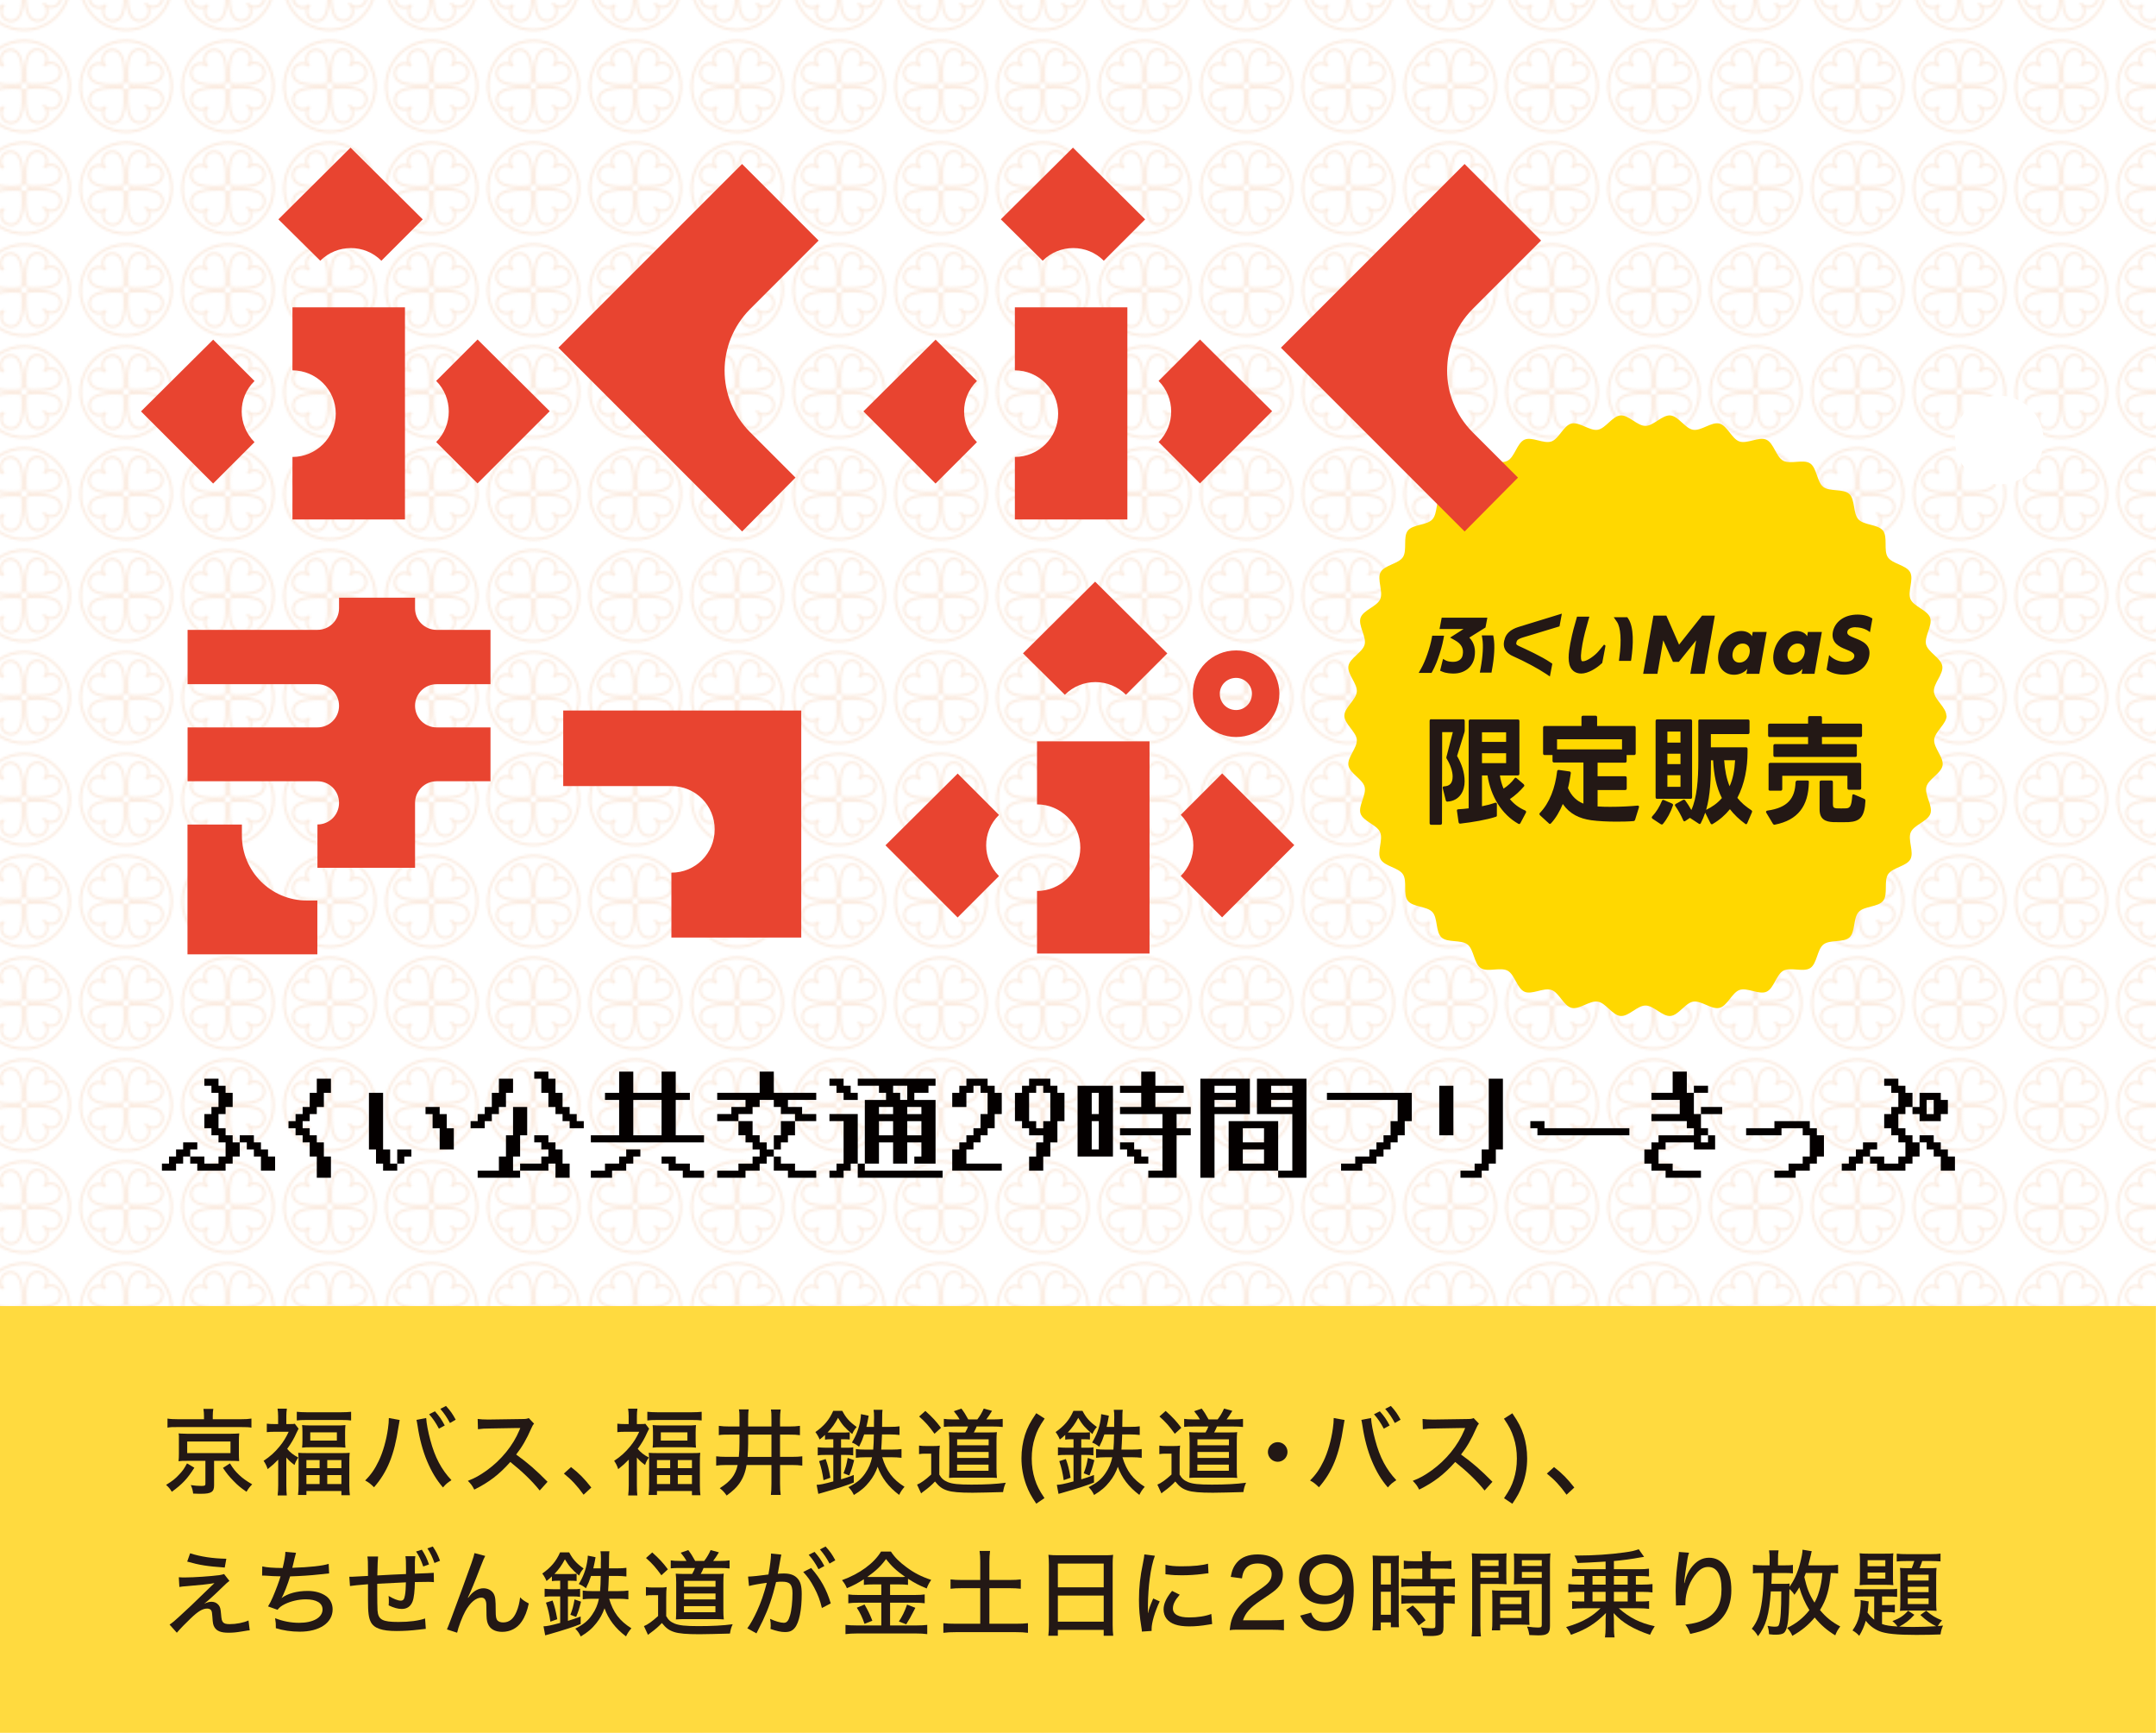 <?xml version="1.0" encoding="UTF-8"?>
<svg xmlns="http://www.w3.org/2000/svg" width="228.61" height="183.69" xmlns:xlink="http://www.w3.org/1999/xlink" version="1.1" viewBox="0 0 228.61 183.69">
  <!-- Generator: Adobe Illustrator 29.1.0, SVG Export Plug-In . SVG Version: 2.1.0 Build 142)  -->
  <defs>
    <clipPath id="clippath">
      <rect width="228.6" height="183.69" fill="none"/>
    </clipPath>
    <clipPath id="clippath-1">
      <rect width="44.18" height="44.18" fill="none"/>
    </clipPath>
    <pattern id="Unnamed_Pattern_7" data-name="Unnamed Pattern 7" x="0" y="0" width="44.18" height="44.18" patternTransform="translate(-6212.75 -6001.17) scale(.24 -.24)" patternUnits="userSpaceOnUse" viewBox="0 0 44.18 44.18">
      <g>
        <rect width="44.18" height="44.18" fill="none"/>
        <g clip-path="url(#clippath-1)">
          <path d="M31.03,13.32c1.68-1.65,4.38-1.61,6.02.06,1.65,1.68,1.62,4.38-.06,6.02-.22.21-.45.39-.69.55-3.14,2.06-9.81,1.69-12.38,1.46.2.47.21,1.01.03,1.49,2.61-.18,9.22-.38,12.3,1.72.24.16.47.35.68.56,1.65,1.68,1.62,4.38-.06,6.02-1.68,1.64-4.38,1.62-6.02-.06,1.64,1.68,1.62,4.38-.07,6.02-1.68,1.65-4.38,1.62-6.02-.06-.21-.22-.39-.45-.55-.69-2.04-3.12-1.7-9.7-1.47-12.31-.48.17-1.01.16-1.48-.05.17,2.6.39,9.23-1.73,12.31-.16.24-.35.47-.56.68-1.68,1.64-4.38,1.62-6.02-.06-1.65-1.68-1.62-4.38.06-6.02-1.68,1.65-4.38,1.62-6.02-.06-1.64-1.68-1.62-4.38.06-6.02.22-.21.45-.4.69-.55,3.15-2.06,9.86-1.69,12.41-1.46-.17-.49-.15-1.03.06-1.5-2.52.18-9.29.43-12.42-1.72-.24-.16-.47-.35-.68-.56-1.65-1.68-1.62-4.38.06-6.02,1.68-1.64,4.38-1.62,6.02.07-1.65-1.68-1.62-4.38.06-6.02,1.68-1.64,4.38-1.62,6.02.06.21.21.39.45.55.69,2.08,3.18,1.68,9.97,1.45,12.47.48-.2,1.02-.2,1.5-.01-.18-2.53-.42-9.28,1.72-12.41.16-.24.35-.47.56-.68,1.68-1.64,4.38-1.62,6.02.06,1.65,1.68,1.62,4.38-.06,6.02Z" fill="none" stroke="#f5d1b7"/>
          <circle cx="22.09" cy="22.09" r="20.09" fill="none" stroke="#f5d1b7"/>
        </g>
      </g>
    </pattern>
    <clipPath id="clippath-2">
      <rect y="138.45" width="228.61" height="45.24" fill="none"/>
    </clipPath>
  </defs>
  <g isolation="isolate">
    <g id="_レイヤー_1" data-name="レイヤー_1">
      <path d="M0,183.69h228.6V0H0v183.69ZM211.99,51.35c-2.6,0-4.7-2.11-4.7-4.7s2.11-4.7,4.7-4.7,4.7,2.11,4.7,4.7-2.11,4.7-4.7,4.7" fill="#fff"/>
      <g opacity=".45">
        <g clip-path="url(#clippath)">
          <path d="M0,183.69h228.6V0H0v183.69ZM211.99,51.35c-2.6,0-4.7-2.11-4.7-4.7s2.11-4.7,4.7-4.7,4.7,2.11,4.7,4.7-2.11,4.7-4.7,4.7" fill="url(#Unnamed_Pattern_7)"/>
        </g>
      </g>
      <g mix-blend-mode="multiply">
        <g clip-path="url(#clippath-2)">
          <rect x="0" y="138.45" width="228.6" height="45.24" fill="#ffda3f"/>
        </g>
      </g>
      <g>
        <path d="M20.61,155.59c-.74,1.17-1.27,1.73-2.39,2.55-.2-.33-.33-.48-.61-.73.67-.41.96-.64,1.36-1.07.37-.38.55-.63.86-1.21l.78.46ZM21.63,150.13c0-.29-.02-.54-.06-.78h1.05c-.04.19-.06.44-.06.77v.33h2.95c.52,0,.84-.02,1.15-.07v.96c-.26-.05-.54-.06-1.09-.06h-6.74c-.53,0-.78,0-1.07.06v-.96c.29.05.63.07,1.16.07h2.71v-.32ZM19.82,154.86c-.43,0-.61,0-.89.04.03-.24.04-.45.04-.81v-1.31q0-.51,0-.57s-.01-.1-.03-.26q.07,0,.22.02c.1,0,.4.02.67.02h4.63q.69-.01.91-.04c-.03.25-.04.45-.04.83v1.31c0,.35.01.53.03.8-.24-.02-.52-.03-.9-.03h-1.76v2.6c0,.69-.3.89-1.35.89-.19,0-.45,0-.87-.02-.04-.35-.1-.57-.25-.9.42.06.75.09,1.11.09s.44-.04.44-.22v-2.44h-1.95ZM19.85,154.04h4.59v-1.23h-4.59v1.23ZM24.38,155.13c.37.59.58.85.98,1.23.41.38.72.6,1.38.99-.26.26-.42.47-.6.79-.65-.45-.92-.67-1.39-1.16-.45-.46-.68-.74-1.11-1.37l.74-.48Z" fill="#231815"/>
        <path d="M29.5,154.73c-.41.42-.59.59-1.12,1.01-.1-.33-.25-.63-.43-.88.73-.49,1.18-.9,1.69-1.52.41-.5.66-.91.97-1.56h-1.54c-.26,0-.5,0-.78.04v-.9c.25.03.48.04.74.04h.46v-.85c0-.26-.02-.55-.06-.78h.99c-.04.2-.06.5-.06.79v.84h.42c.25,0,.4-.01.48-.03l.4.52c-.07.12-.14.27-.21.42-.25.58-.59,1.17-1,1.72.29.36.68.66,1.18.92-.2.29-.29.45-.4.79-.4-.3-.58-.46-.87-.79v2.96c0,.49.02.82.05,1.06h-.97c.04-.33.06-.69.06-1.08v-2.72ZM31.47,149.66c.31.03.64.05,1.05.05h3.67c.45,0,.76-.02,1.04-.05v.92c-.29-.04-.56-.05-.96-.05h-3.84c-.39,0-.67.01-.96.05v-.92ZM36.08,154.04c.47,0,.77,0,1-.04-.03.27-.04.55-.04,1v2.48c0,.43.02.75.06,1.02h-.9v-.44h-3.71v.42h-.89c.04-.31.06-.6.06-1.02v-2.44c0-.44,0-.72-.04-1.01.26.02.56.03,1,.03h3.46ZM32.07,151.86c0-.35-.01-.56-.04-.79.29.03.56.04.96.04h2.7c.37,0,.66,0,.94-.04-.03.26-.04.42-.04.78v.81c0,.37.01.54.04.8-.27-.03-.52-.04-.96-.04h-2.68c-.4,0-.68,0-.96.04.03-.23.04-.44.04-.78v-.82ZM32.49,155.64h1.4v-.86h-1.4v.86ZM32.49,157.32h1.4v-.95h-1.4v.95ZM32.9,152.71h2.82v-.87h-2.82v.87ZM34.7,155.64h1.5v-.86h-1.5v.86ZM34.7,157.32h1.5v-.95h-1.5v.95Z" fill="#231815"/>
        <path d="M42.38,150.53l-.13.74c-.44,2.96-1.18,4.78-2.59,6.39-.4-.39-.53-.49-.94-.72.6-.59,1.02-1.19,1.44-2.07.44-.92.81-2.2.98-3.44.06-.44.09-.74.09-1.11l1.15.21ZM45.19,150.32c.03.56.2,1.46.44,2.34.48,1.81,1.17,3.12,2.24,4.25-.42.27-.56.38-.9.77-.69-.8-1.21-1.66-1.69-2.8-.45-1.07-.8-2.38-.99-3.66-.06-.37-.09-.54-.13-.7l1.03-.2ZM46.12,149.61c.47.53.69.85,1.04,1.5l-.62.34c-.33-.62-.61-1.04-1.04-1.53l.62-.31ZM47.29,149.04c.48.53.69.83,1.03,1.46l-.61.35c-.31-.58-.59-1-1.02-1.5l.6-.31Z" fill="#231815"/>
        <path d="M57.23,158.01c-.79-1-1.89-2.05-3.12-3.03-1.16,1.31-2.25,2.15-3.82,2.93-.22-.43-.32-.56-.68-.93.77-.3,1.25-.57,2.01-1.11,1.54-1.11,2.78-2.64,3.45-4.25q.03-.09.06-.15s.02-.04.04-.09c-.12,0-.18,0-.31,0l-2.9.05c-.62,0-.81.02-1.28.08l-.03-1.09c.34.04.59.06,1.03.06h.27l3.33-.05c.48,0,.57-.02.79-.1l.56.59c-.12.13-.2.27-.3.51-.48,1.11-.99,1.99-1.6,2.76,1.26.91,2.06,1.61,3.33,2.89l-.83.92Z" fill="#231815"/>
        <path d="M60.55,155.52c.89.69,1.41,1.23,2.15,2.17l-.82.76c-.7-.97-1.27-1.58-2.09-2.24l.76-.69Z" fill="#231815"/>
        <path d="M66.67,154.73c-.41.42-.59.59-1.12,1.01-.1-.33-.25-.63-.43-.88.73-.49,1.18-.9,1.69-1.52.41-.5.66-.91.97-1.56h-1.54c-.26,0-.5,0-.78.04v-.9c.25.03.48.04.74.04h.46v-.85c0-.26-.02-.55-.06-.78h.99c-.04.2-.06.5-.06.79v.84h.42c.25,0,.4-.01.48-.03l.4.52c-.07.12-.14.27-.21.42-.25.58-.59,1.17-1,1.72.29.36.68.66,1.18.92-.2.29-.29.45-.4.79-.4-.3-.58-.46-.87-.79v2.96c0,.49.02.82.05,1.06h-.97c.04-.33.06-.69.06-1.08v-2.72ZM68.64,149.66c.31.03.64.05,1.05.05h3.67c.45,0,.76-.02,1.04-.05v.92c-.29-.04-.56-.05-.96-.05h-3.84c-.39,0-.67.01-.96.05v-.92ZM73.25,154.04c.47,0,.77,0,1-.04-.03.27-.04.55-.04,1v2.48c0,.43.02.75.06,1.02h-.9v-.44h-3.71v.42h-.89c.04-.31.06-.6.06-1.02v-2.44c0-.44,0-.72-.04-1.01.26.02.56.03,1,.03h3.46ZM69.24,151.86c0-.35-.01-.56-.04-.79.29.03.56.04.96.04h2.7c.37,0,.66,0,.94-.04-.03.26-.04.42-.04.78v.81c0,.37.01.54.04.8-.27-.03-.52-.04-.96-.04h-2.68c-.4,0-.68,0-.96.04.03-.23.04-.44.04-.78v-.82ZM69.66,155.64h1.4v-.86h-1.4v.86ZM69.66,157.32h1.4v-.95h-1.4v.95ZM70.07,152.71h2.82v-.87h-2.82v.87ZM71.87,155.64h1.5v-.86h-1.5v.86ZM71.87,157.32h1.5v-.95h-1.5v.95Z" fill="#231815"/>
        <path d="M77.39,152.08c-.6,0-.87,0-1.17.06v-.99c.34.05.67.07,1.16.07h1.03v-.76c0-.54,0-.78-.06-1.05h1.04c-.05.28-.06.54-.06,1.09v.72h2.47v-.69c0-.55,0-.81-.06-1.11h1.04c-.05.32-.07.59-.07,1.11v.69h.96c.48,0,.79-.02,1.15-.07v.99c-.34-.05-.62-.06-1.15-.06h-.96v2.36h1.2c.53,0,.84-.02,1.16-.06v.99c-.38-.05-.65-.07-1.15-.07h-1.21v1.95c0,.55.02.88.07,1.22h-1.04c.04-.32.06-.65.06-1.21v-1.96h-2.64c-.13.8-.37,1.4-.77,1.97-.32.44-.63.74-1.34,1.27-.25-.36-.43-.55-.73-.78,1.16-.74,1.65-1.37,1.9-2.46h-1.15c-.54,0-.8.02-1.13.07v-.99c.3.04.62.06,1.12.06h1.28c.05-.43.07-.96.07-1.52v-.84h-1.02ZM79.33,153.06c0,.43-.02.78-.06,1.38h2.53v-2.36h-2.47v.98Z" fill="#231815"/>
        <path d="M88.11,152.57c-.24,0-.42.01-.63.04v-.5c-.26.24-.33.3-.57.49q-.19-.46-.45-.79c.93-.66,1.47-1.3,1.89-2.25h.96c.4.75.75,1.15,1.53,1.71-.23.26-.31.39-.48.75-.8-.68-1.05-.98-1.5-1.72-.34.64-.63,1.05-1.11,1.55.13.01.2.01.36.01h1.38c.29,0,.42-.01.61-.03v.77c-.21-.02-.35-.03-.64-.03h-.28v.9h.43c.39,0,.62,0,.86-.05v.86c-.23-.04-.47-.05-.86-.05h-.43v2.59c.56-.17.75-.23,1.35-.46v.8c-.67.28-1.8.64-3.19,1.04-.08.02-.17.05-.28.08-.17.05-.2.06-.29.08l-.18-.96c.33,0,.76-.09,1.77-.36v-2.81h-.7c-.42,0-.67,0-.95.05v-.86c.26.03.55.05.97.05h.68v-.9h-.25ZM87.32,156.91c-.12-.81-.22-1.27-.47-2.02l.7-.22c.22.61.33,1.05.5,1.98l-.73.26ZM89.44,156.18c.23-.59.33-.96.44-1.63l.69.24c-.23.88-.28,1.03-.52,1.62l-.61-.23ZM91.63,152.06c-.19.57-.27.76-.54,1.31-.28-.23-.48-.34-.76-.45.45-.72.74-1.49.88-2.3.06-.3.07-.49.08-.71l.82.17q-.05.23-.11.59c-.05.23-.08.38-.13.59h.8v-.56c.01-.24.01-.37.01-.44,0-.36-.01-.59-.05-.81h.95c-.04.28-.04.32-.05,1.81h.8c.51,0,.77-.02,1.05-.06v.92c-.32-.04-.68-.06-1.03-.06h-.83c-.03.81-.05,1.21-.08,1.61h1.08c.46,0,.81-.02,1.07-.06v.93c-.3-.04-.66-.06-1.04-.06h-1c.43,1.45,1.11,2.35,2.36,3.13-.29.35-.38.48-.57.86-1.13-.85-1.86-1.81-2.28-2.98-.22.62-.47,1.07-.87,1.58-.45.57-.89.95-1.65,1.41-.16-.34-.31-.56-.58-.83.88-.45,1.34-.82,1.79-1.48.36-.52.59-1.07.72-1.69h-.7c-.42,0-.77.02-1.02.06v-.93c.26.04.62.06.99.06h.85c.04-.54.06-.87.07-1.61h-1.03Z" fill="#231815"/>
        <path d="M97.45,153.24c.24.04.4.05.79.05h.65c.3,0,.53,0,.76-.05-.04.3-.05.56-.05,1.07v2.01c.23.41.46.61.89.79.49.2,1.16.27,2.52.27,1.44,0,2.62-.06,3.64-.2-.17.37-.22.55-.29.99-1,.03-2.74.07-3.24.07-1.36,0-2.15-.07-2.66-.23-.56-.18-.87-.41-1.32-.96-.32.35-.71.69-1.18,1.03-.13.09-.16.12-.29.23l-.43-.93c.4-.16.88-.5,1.5-1.07v-2.21h-.59c-.31,0-.44,0-.7.05v-.91ZM98.12,149.57c.73.65,1.17,1.13,1.66,1.79l-.69.63c-.57-.79-.97-1.25-1.63-1.83l.66-.59ZM101.75,150.47c-.14-.26-.35-.56-.61-.87l.8-.28c.28.37.43.6.73,1.15h.96c.28-.36.5-.74.68-1.15l.88.24c-.23.37-.42.67-.61.91h.75c.46,0,.73-.02.99-.06v.86c-.31-.04-.62-.05-.99-.05h-1.77c-.11.27-.16.38-.3.63h1.52c.48,0,.74,0,.92-.04-.03.27-.04.57-.04.98v2.88c0,.41.01.69.05,1-.25-.02-.48-.03-.76-.03h-3.37c-.32,0-.65,0-.95.03.02-.28.03-.63.03-.96v-2.94c0-.33-.02-.73-.05-.95.24.02.56.03,1.01.03h.73c.14-.25.22-.41.3-.63h-1.56c-.49,0-.73,0-1.01.04v-.85c.24.04.53.06,1.03.06h.64ZM101.48,155.91h3.34v-.65h-3.34v.65ZM101.49,153.21h3.34v-.63h-3.34v.63ZM101.49,154.55h3.34v-.63h-3.34v.63Z" fill="#231815"/>
        <path d="M109.88,159.4c-.56-.83-.79-1.26-1.06-1.97-.34-.93-.51-1.86-.51-2.85,0-.85.13-1.69.37-2.46.26-.8.54-1.34,1.2-2.31l.89.57c-.58.85-.81,1.29-1.03,2-.23.69-.34,1.44-.34,2.23s.11,1.52.33,2.2c.22.69.45,1.15,1.02,2l-.87.59Z" fill="#231815"/>
        <path d="M113.58,152.57c-.24,0-.42.01-.63.04v-.5c-.26.24-.33.3-.57.49q-.19-.46-.45-.79c.93-.66,1.47-1.3,1.89-2.25h.96c.4.75.75,1.15,1.53,1.71-.23.26-.31.39-.48.75-.8-.68-1.05-.98-1.5-1.72-.34.64-.63,1.05-1.11,1.55.13.01.2.01.36.01h1.38c.29,0,.42-.01.61-.03v.77c-.21-.02-.35-.03-.64-.03h-.28v.9h.43c.39,0,.62,0,.86-.05v.86c-.23-.04-.47-.05-.86-.05h-.43v2.59c.56-.17.75-.23,1.35-.46v.8c-.67.28-1.8.64-3.19,1.04-.08.02-.17.05-.28.08-.17.05-.2.06-.29.08l-.18-.96c.33,0,.76-.09,1.77-.36v-2.81h-.7c-.42,0-.67,0-.95.05v-.86c.26.03.55.05.97.05h.68v-.9h-.25ZM112.79,156.91c-.12-.81-.22-1.27-.47-2.02l.7-.22c.22.61.33,1.05.5,1.98l-.73.26ZM114.91,156.18c.23-.59.33-.96.44-1.63l.69.24c-.23.88-.28,1.03-.52,1.62l-.61-.23ZM117.1,152.06c-.19.57-.27.76-.54,1.31-.28-.23-.48-.34-.76-.45.45-.72.74-1.49.88-2.3.06-.3.07-.49.08-.71l.82.17q-.05.23-.11.59c-.05.23-.08.38-.13.59h.8v-.56c.01-.24.01-.37.01-.44,0-.36-.01-.59-.05-.81h.95c-.04.28-.04.32-.05,1.81h.8c.51,0,.77-.02,1.05-.06v.92c-.32-.04-.68-.06-1.03-.06h-.83c-.03.81-.05,1.21-.08,1.61h1.08c.46,0,.81-.02,1.07-.06v.93c-.3-.04-.66-.06-1.04-.06h-1c.43,1.45,1.11,2.35,2.36,3.13-.29.35-.38.48-.57.86-1.13-.85-1.86-1.81-2.28-2.98-.22.62-.47,1.07-.87,1.58-.45.57-.89.95-1.65,1.41-.16-.34-.31-.56-.58-.83.88-.45,1.34-.82,1.79-1.48.36-.52.59-1.07.72-1.69h-.7c-.42,0-.77.02-1.02.06v-.93c.26.04.62.06.99.06h.85c.04-.54.06-.87.07-1.61h-1.03Z" fill="#231815"/>
        <path d="M122.93,153.24c.24.04.4.05.79.05h.65c.3,0,.53,0,.76-.05-.04.3-.05.56-.05,1.07v2.01c.23.41.46.61.89.79.49.2,1.16.27,2.52.27,1.44,0,2.62-.06,3.64-.2-.17.37-.22.55-.29.99-1,.03-2.74.07-3.24.07-1.36,0-2.15-.07-2.66-.23-.56-.18-.87-.41-1.32-.96-.32.35-.71.69-1.18,1.03-.13.09-.16.12-.29.23l-.43-.93c.4-.16.88-.5,1.5-1.07v-2.21h-.59c-.31,0-.44,0-.7.05v-.91ZM123.6,149.57c.73.65,1.17,1.13,1.66,1.79l-.69.63c-.57-.79-.97-1.25-1.63-1.83l.66-.59ZM127.23,150.47c-.14-.26-.35-.56-.61-.87l.8-.28c.28.37.43.6.73,1.15h.96c.28-.36.5-.74.68-1.15l.88.24c-.23.37-.42.67-.61.91h.75c.46,0,.73-.02.99-.06v.86c-.31-.04-.62-.05-.99-.05h-1.77c-.11.27-.16.38-.3.63h1.52c.48,0,.74,0,.92-.04-.03.27-.04.57-.04.98v2.88c0,.41,0,.69.05,1-.25-.02-.48-.03-.76-.03h-3.37c-.32,0-.65,0-.95.03.02-.28.03-.63.03-.96v-2.94c0-.33-.02-.73-.05-.95.24.02.56.03,1.01.03h.73c.14-.25.22-.41.3-.63h-1.56c-.49,0-.73,0-1.01.04v-.85c.24.04.53.06,1.03.06h.64ZM126.96,155.91h3.34v-.65h-3.34v.65ZM126.97,153.21h3.34v-.63h-3.34v.63ZM126.97,154.55h3.34v-.63h-3.34v.63Z" fill="#231815"/>
        <path d="M136.52,153.92c0,.57-.47,1.04-1.04,1.04s-1.04-.47-1.04-1.04.47-1.04,1.04-1.04,1.04.46,1.04,1.04Z" fill="#231815"/>
        <path d="M142.57,150.53l-.13.74c-.44,2.96-1.18,4.78-2.59,6.39-.4-.39-.53-.49-.94-.72.6-.59,1.02-1.19,1.44-2.07.44-.92.81-2.2.98-3.44.06-.44.09-.74.09-1.11l1.15.21ZM145.38,150.32c.03.56.2,1.46.44,2.34.48,1.81,1.17,3.12,2.24,4.25-.42.27-.56.38-.9.77-.69-.8-1.21-1.66-1.69-2.8-.45-1.07-.8-2.38-.99-3.66-.06-.37-.09-.54-.13-.7l1.03-.2ZM146.31,149.61c.47.53.69.85,1.04,1.5l-.62.34c-.33-.62-.61-1.04-1.04-1.53l.62-.31ZM147.48,149.04c.48.53.69.83,1.03,1.46l-.61.35c-.31-.58-.59-1-1.02-1.5l.6-.31Z" fill="#231815"/>
        <path d="M157.42,158.01c-.79-1-1.89-2.05-3.12-3.03-1.16,1.31-2.25,2.15-3.82,2.93-.22-.43-.32-.56-.68-.93.77-.3,1.25-.57,2.01-1.11,1.54-1.11,2.78-2.64,3.45-4.25q.03-.09.06-.15s.02-.04.04-.09c-.12,0-.18,0-.31,0l-2.9.05c-.62,0-.81.02-1.28.08l-.03-1.09c.34.04.59.06,1.03.06h.27l3.33-.05c.48,0,.57-.02.79-.1l.56.59c-.12.13-.2.27-.3.51-.48,1.11-.99,1.99-1.6,2.76,1.26.91,2.06,1.61,3.33,2.89l-.83.92Z" fill="#231815"/>
        <path d="M160.36,149.82c.66.97.94,1.51,1.2,2.31.24.77.37,1.61.37,2.47,0,1-.16,1.9-.51,2.84-.27.72-.5,1.14-1.06,1.97l-.88-.59c.58-.86.81-1.31,1.03-2,.22-.68.33-1.4.33-2.2s-.11-1.53-.34-2.23c-.23-.71-.46-1.16-1.03-2l.89-.57Z" fill="#231815"/>
        <path d="M164.78,155.52c.89.69,1.41,1.23,2.15,2.17l-.82.76c-.7-.97-1.27-1.58-2.09-2.24l.76-.69Z" fill="#231815"/>
      </g>
      <g>
        <path d="M18.96,167.2c.28.02.33.02.72.02.86,0,2.65-.12,3.56-.24.24-.04.38-.07.52-.12l.57.73c-.19.13-.37.29-.87.78-.66.65-1.41,1.33-1.81,1.64.35-.16.53-.21.79-.21.3,0,.56.12.75.36.16.21.2.38.25.95.04.51.08.71.2.85.12.15.33.21.71.21.7,0,1.48-.15,2-.39l.13,1.05c-.14,0-.15,0-.85.12-.6.1-.95.13-1.41.13-.8,0-1.25-.18-1.49-.6-.13-.23-.17-.41-.21-1.08-.03-.39-.05-.54-.11-.66-.07-.14-.24-.22-.43-.22-.5,0-.97.28-1.78,1.06-.49.46-1.1,1.09-1.45,1.5l-.77-.86c.36-.25.51-.37,1.06-.88,1.01-.93,1.6-1.48,2.21-2.09.64-.62.73-.71,1.11-1.07q.2-.18.38-.36-.76.15-3,.33c-.34.02-.38.03-.72.08l-.06-1.03ZM20.16,164.66c1.12.36,2.37.55,3.84.58l-.17.93c-1.85-.13-2.63-.25-3.98-.63l.31-.88Z" fill="#231815"/>
        <path d="M27.81,166.05c.47.11,1.1.16,2.16.17.19-.78.28-1.28.29-1.71l1.13.1q-.05.16-.16.6c-.11.48-.15.66-.24.99,1.85-.06,3.22-.21,3.86-.42l.05,1.01q-.24.02-1.13.12c-.76.09-2.01.17-3.01.2-.24.81-.68,1.93-.91,2.3.66-.49,1.64-.76,2.79-.76.78,0,1.47.2,1.97.57.42.32.66.82.66,1.39,0,1.42-1.39,2.36-3.49,2.36-.89,0-1.76-.13-2.53-.37,0-.49,0-.57-.08-1.06.85.33,1.68.49,2.55.49,1.5,0,2.48-.56,2.48-1.42,0-.68-.65-1.07-1.78-1.07-.74,0-1.57.19-2.22.51-.38.19-.58.35-.77.6l-1.01-.36c.18-.28.33-.58.5-.97.34-.79.67-1.68.83-2.22-.52,0-1.05-.03-1.58-.07-.13-.01-.23-.01-.3-.01,0,0-.04,0-.08.01l.02-.98Z" fill="#231815"/>
        <path d="M43.05,166.28c0-.79-.01-.96-.06-1.31h1.05c-.04.33-.05.45-.05.63v1.22q1.69-.06,2-.09l.02.99c-.25-.02-.35-.03-.58-.03l-1.44.02c-.01.91-.1,1.68-.24,2.05-.2.53-.59.8-1.15.8-.41,0-.84-.12-1.39-.38.02-.23.02-.34.02-.49,0-.17,0-.27-.03-.51.52.31.99.5,1.29.5.27,0,.38-.15.45-.58.06-.32.09-.75.1-1.36l-3.04.15v.99c-.01.54.02,1.64.03,1.85.08.97.51,1.21,2.22,1.21,1.16,0,2.14-.13,2.82-.37l.08,1.1-.8.09c-.73.09-1.58.14-2.29.14-1.57,0-2.4-.29-2.74-.95-.23-.46-.3-.98-.3-2.35v-1.66q-1.47.12-1.91.19l-.07-.98h.27s1.71-.09,1.71-.09v-.33c0-1.11-.01-1.4-.06-1.73h1.13q-.05.34-.08,2.01,1.53-.09,3.04-.15v-.58ZM44.73,164.28c.36.56.53.91.76,1.56l-.61.22c-.25-.71-.44-1.1-.76-1.59l.61-.19ZM45.89,163.94c.34.5.54.89.77,1.51l-.59.24c-.22-.62-.44-1.08-.75-1.55l.57-.2Z" fill="#231815"/>
        <path d="M51.45,164.94c-.14.25-.18.35-.49,1.14-.64,1.67-1.06,2.67-1.35,3.28l.03.02q.06-.08.2-.25c.38-.47.91-.76,1.42-.76.46,0,.88.22,1.08.57.18.31.22.64.22,1.81,0,.65.05.88.2,1.04.13.13.33.2.6.2.63,0,1.09-.37,1.41-1.14.19-.44.33-1.01.38-1.52.28.28.38.36.92.65-.18.82-.41,1.42-.76,1.93-.46.69-1.21,1.08-2.06,1.08-.77,0-1.31-.31-1.53-.89-.11-.28-.14-.58-.14-1.31,0-.68-.01-.9-.07-1.07-.08-.25-.23-.36-.47-.36-.57,0-1.19.52-1.7,1.44-.31.55-.75,1.71-.87,2.28l-1.08-.35q.15-.3,1.57-4.18c1.06-2.89,1.27-3.49,1.35-3.91l1.14.3Z" fill="#231815"/>
        <path d="M59.15,167.57c-.24,0-.42.01-.63.04v-.5c-.26.24-.33.3-.57.49q-.19-.46-.45-.79c.93-.66,1.47-1.3,1.89-2.25h.96c.4.75.75,1.15,1.53,1.71-.23.26-.31.39-.48.75-.8-.68-1.05-.98-1.5-1.72-.34.64-.63,1.05-1.11,1.55.13.01.2.01.36.01h1.38c.29,0,.42-.01.61-.03v.77c-.21-.02-.35-.03-.64-.03h-.28v.9h.43c.39,0,.62,0,.86-.05v.86c-.23-.04-.47-.05-.86-.05h-.43v2.59c.56-.17.75-.23,1.35-.46v.8c-.67.28-1.8.64-3.19,1.04-.08.02-.17.05-.28.08-.17.05-.2.06-.29.08l-.18-.96c.33,0,.76-.09,1.77-.36v-2.81h-.7c-.42,0-.67,0-.95.05v-.86c.26.03.55.05.97.05h.68v-.9h-.25ZM58.36,171.91c-.12-.81-.22-1.27-.47-2.02l.7-.22c.22.61.33,1.05.5,1.98l-.73.26ZM60.48,171.18c.23-.59.33-.96.44-1.63l.69.24c-.23.88-.28,1.03-.52,1.62l-.61-.23ZM62.67,167.06c-.19.57-.27.76-.54,1.31-.28-.23-.48-.34-.76-.45.45-.72.74-1.49.88-2.3.06-.3.07-.49.08-.71l.82.17q-.05.23-.11.59c-.05.23-.08.38-.13.59h.8v-.56c.01-.24.01-.37.01-.44,0-.36-.01-.59-.05-.81h.95c-.04.28-.04.32-.05,1.81h.8c.51,0,.77-.02,1.05-.06v.92c-.32-.04-.68-.06-1.03-.06h-.83c-.03.81-.05,1.21-.08,1.61h1.08c.46,0,.81-.02,1.07-.06v.93c-.3-.04-.66-.06-1.04-.06h-1c.43,1.45,1.11,2.35,2.36,3.13-.29.35-.38.48-.57.86-1.13-.85-1.86-1.81-2.28-2.98-.22.62-.47,1.07-.87,1.58-.45.57-.89.95-1.65,1.41-.16-.34-.31-.56-.58-.83.88-.45,1.34-.82,1.79-1.48.36-.52.59-1.07.72-1.69h-.7c-.42,0-.77.02-1.02.06v-.93c.26.04.62.06.99.06h.85c.04-.54.06-.87.07-1.61h-1.03Z" fill="#231815"/>
        <path d="M68.49,168.24c.24.04.4.05.79.05h.65c.3,0,.53,0,.76-.05-.04.3-.05.56-.05,1.07v2.01c.23.41.46.61.89.79.49.2,1.16.27,2.52.27,1.44,0,2.62-.06,3.64-.2-.17.37-.22.55-.29.99-1,.03-2.74.07-3.24.07-1.36,0-2.15-.07-2.66-.23-.56-.18-.87-.41-1.32-.96-.32.35-.71.69-1.18,1.03-.13.09-.16.12-.29.23l-.43-.93c.4-.16.88-.5,1.5-1.07v-2.21h-.59c-.31,0-.44,0-.7.05v-.91ZM69.16,164.57c.73.65,1.17,1.13,1.66,1.79l-.69.63c-.57-.79-.97-1.25-1.63-1.83l.66-.59ZM72.79,165.47c-.14-.26-.35-.56-.61-.87l.8-.28c.28.37.43.6.73,1.15h.96c.28-.36.5-.74.68-1.15l.88.24c-.23.37-.42.67-.61.91h.75c.46,0,.73-.02.99-.06v.86c-.31-.04-.62-.05-.99-.05h-1.77c-.11.27-.16.38-.3.63h1.52c.48,0,.74,0,.92-.04-.03.27-.04.57-.04.98v2.88c0,.41.01.69.05,1-.25-.02-.48-.03-.76-.03h-3.37c-.32,0-.65,0-.95.03.02-.28.03-.63.03-.96v-2.94c0-.33-.02-.73-.05-.95.24.02.56.03,1.01.03h.73c.14-.25.22-.41.3-.63h-1.56c-.49,0-.73,0-1.01.04v-.85c.24.04.53.06,1.03.06h.64ZM72.52,170.91h3.34v-.65h-3.34v.65ZM72.53,168.21h3.34v-.63h-3.34v.63ZM72.53,169.55h3.34v-.63h-3.34v.63Z" fill="#231815"/>
        <path d="M79.31,167.13c.36,0,1.32-.1,2.17-.22.17-.94.27-1.72.27-2.05,0-.04,0-.1,0-.17l1.1.11c-.03.13-.05.2-.07.32l-.24,1.33c-.04.22-.04.25-.07.38.27-.02.43-.03.65-.03.64,0,1.1.16,1.41.49.35.36.48.83.48,1.71,0,1.65-.27,3-.73,3.56-.27.33-.56.45-1.06.45-.41,0-.85-.1-1.52-.33.02-.17.02-.3.02-.38,0-.19,0-.35-.07-.69.54.25,1.12.42,1.46.42.32,0,.5-.22.66-.78.16-.53.26-1.48.26-2.34,0-.94-.27-1.24-1.1-1.24-.21,0-.38,0-.64.04-.4,1.66-.79,2.78-1.42,4.12-.07.16-.3.6-.66,1.32l-.97-.54c.3-.38.7-1.1,1.04-1.85.44-.98.67-1.65,1.03-2.97-.78.1-1.5.23-1.89.34l-.1-1ZM86.01,166.22c1.01,1.15,1.63,2.26,2.08,3.75l-.94.49c-.19-.8-.43-1.44-.82-2.17-.38-.71-.69-1.15-1.16-1.65l.84-.42ZM86.37,164.51c.47.53.69.85,1.04,1.5l-.62.34c-.33-.62-.61-1.04-1.04-1.53l.62-.31ZM87.54,163.94c.48.53.69.83,1.03,1.46l-.61.35c-.31-.58-.59-1-1.02-1.5l.6-.31Z" fill="#231815"/>
        <path d="M92.56,167.96c-.4,0-.67.01-.96.05v-.6c-.61.4-1.12.67-1.8.95-.14-.33-.26-.53-.52-.85,1.88-.68,3.38-1.78,4.14-3.03h1.05c.4.61.88,1.09,1.64,1.65.82.61,1.57,1,2.63,1.35-.21.3-.36.58-.48.91-.84-.35-1.27-.58-1.98-1.03v.65c-.28-.04-.53-.05-.95-.05h-.95v1.12h2.62c.5,0,.79-.02,1.05-.06v.94c-.28-.04-.6-.06-1.05-.06h-2.62v2.41h2.79c.48,0,.82-.02,1.15-.06v.98c-.34-.05-.75-.07-1.16-.07h-6.31c-.43,0-.8.02-1.2.07v-.98c.34.04.71.06,1.19.06h2.61v-2.41h-2.47c-.41,0-.73.02-1.03.06v-.94c.28.04.57.06,1.04.06h2.46v-1.12h-.89ZM91.67,170.09c.35.6.56,1.02.83,1.72l-.83.33c-.22-.65-.48-1.2-.82-1.71l.82-.34ZM95.34,167.18c.28,0,.45,0,.64-.02-.91-.63-1.47-1.15-2.03-1.89-.56.76-1.05,1.23-1.99,1.9.22,0,.34,0,.58,0h2.8ZM97.06,170.44c-.07.15-.13.26-.17.33q-.41.81-.8,1.42l-.78-.3c.33-.48.62-1.07.87-1.79l.88.34Z" fill="#231815"/>
        <path d="M103.94,165.53c0-.42-.02-.76-.07-1.12h1.11c-.05.36-.07.7-.07,1.12v1.96h2.13c.54,0,.87-.02,1.2-.06v.99c-.36-.04-.69-.06-1.2-.06h-2.13v3.77h2.8c.54,0,.95-.02,1.29-.06v1.02c-.39-.05-.76-.07-1.29-.07h-6.35c-.54,0-.94.02-1.33.07v-1.02c.34.04.76.06,1.33.06h2.58v-3.77h-1.94c-.51,0-.87.02-1.21.06v-.99c.32.04.7.06,1.21.06h1.94v-1.96Z" fill="#231815"/>
        <path d="M111.22,165.86c0-.39-.02-.71-.05-1.04.32.04.64.05,1.1.05h4.7c.47,0,.76,0,1.06-.05-.04.33-.05.62-.05.98v6.45c0,.5.02.81.06,1.15h-1.01v-.62h-4.86v.62h-1.01c.04-.33.06-.7.06-1.15v-6.39ZM112.17,168.27h4.86v-2.52h-4.86v2.52ZM112.17,171.91h4.86v-2.77h-4.86v2.77Z" fill="#231815"/>
        <path d="M122.46,164.92c-.21.51-.43,1.47-.55,2.44-.11.8-.18,1.86-.19,2.73v.9h.02c.09-.44.15-.63.54-1.54l.69.31c-.51,1.07-.86,2.26-.86,2.91,0,.04,0,.12,0,.22l-1.03.07c0-.17-.02-.23-.05-.44-.19-1.16-.26-1.9-.26-2.95,0-1.33.12-2.41.43-3.9.1-.52.12-.63.14-.89l1.11.14ZM125.09,169.05c-.5.58-.72,1.02-.72,1.46,0,.62.59.95,1.72.95.89,0,1.75-.13,2.35-.37l.09,1.07c-.13.02-.16.02-.38.06-.76.13-1.39.19-2.06.19-1.2,0-1.98-.27-2.4-.82-.2-.25-.31-.62-.31-.98,0-.6.29-1.23.9-1.96l.81.4ZM123.59,165.88c.53.12.94.16,1.7.16,1.23,0,2.23-.1,2.8-.28l.05,1.02c-.07,0-.13,0-.7.08-.62.08-1.39.13-2.12.13-.57,0-1.02-.02-1.46-.08-.14,0-.17-.02-.28-.03v-1Z" fill="#231815"/>
        <path d="M131.61,172.76c-.73,0-.88,0-1.22.05.07-.62.14-.94.28-1.3.26-.68.7-1.29,1.34-1.86.34-.3.65-.53,1.6-1.17.95-.64,1.23-1.01,1.23-1.62,0-.69-.57-1.12-1.47-1.12-.62,0-1.08.21-1.36.62-.17.26-.25.48-.32.96l-1.19-.16c.13-.71.31-1.12.67-1.54.47-.55,1.22-.84,2.17-.84,1.66,0,2.69.81,2.69,2.11,0,.76-.29,1.29-1.01,1.84-.31.23-.45.33-1.34.93-1.12.75-1.62,1.32-1.88,2.1h2.98c.58,0,1.02-.02,1.36-.07v1.13c-.44-.04-.82-.06-1.4-.06h-3.13Z" fill="#231815"/>
        <path d="M139.02,170.95c.11.3.18.43.32.59.26.29.68.44,1.21.44.68,0,1.16-.28,1.52-.88.19-.32.33-.77.4-1.26.03-.21.05-.47.07-.9-.17.28-.26.39-.48.57-.47.38-.97.55-1.67.55-.82,0-1.49-.24-1.95-.7s-.7-1.12-.7-1.88c0-1.62,1.15-2.7,2.9-2.7,1.04,0,1.93.49,2.41,1.35.33.56.49,1.4.49,2.49,0,1.56-.34,2.77-.96,3.45-.53.57-1.18.83-2.11.83-.74,0-1.32-.17-1.78-.52-.35-.27-.55-.53-.83-1.11l1.16-.32ZM140.57,169.15c.99,0,1.76-.75,1.76-1.72s-.75-1.72-1.76-1.72c-.49,0-.93.18-1.25.5s-.47.73-.47,1.24c0,1.07.63,1.7,1.72,1.7Z" fill="#231815"/>
        <path d="M145.58,165.89c0-.43-.01-.71-.04-.99q.21.02.9.03h1.02c.49,0,.65,0,.88-.03-.02.23-.03.42-.03.98v5.62c0,.52,0,.76.03,1h-.86v-.51h-1.07v.84h-.89c.04-.3.06-.67.06-1.15v-5.79ZM146.42,167.97h1.06v-2.25h-1.06v2.25ZM146.42,171.18h1.06v-2.44h-1.06v2.44ZM149.88,166.28c-.35,0-.78.02-1.03.05v-.89c.27.04.57.06,1,.06h.96v-.29c0-.29-.02-.52-.06-.77h.99c-.04.24-.06.46-.06.77v.29h1.22c.42,0,.73-.02,1-.06v.89c-.28-.04-.58-.05-.99-.05h-1.23v1.1h1.54c.45,0,.79-.02,1.05-.06v.91c-.27-.04-.54-.06-.98-.06h-.23v.98h.21c.45,0,.75-.02.98-.05v.92c-.28-.04-.55-.06-.98-.06h-.21v2.48c0,.54-.1.75-.42.87-.22.08-.52.12-.94.12,0,0-.28-.01-.82-.02-.02-.37-.08-.62-.21-.9.3.06.77.1,1.09.1.38,0,.44-.03.44-.27v-2.38h-2.57c-.37,0-.73.02-1.04.06v-.92c.25.03.56.05,1.06.05h2.55v-.98h-2.55c-.42,0-.76.02-1.06.06v-.91c.25.04.61.06,1.07.06h1.15v-1.1h-.93ZM150.42,172.32c-.42-.67-.82-1.16-1.33-1.65l.71-.48c.52.48.91.93,1.36,1.57l-.74.56Z" fill="#231815"/>
        <path d="M156.97,172.28c0,.59.02.93.06,1.19h-.99c.04-.29.06-.6.06-1.19v-6.5c0-.52,0-.8-.04-1.12.27.03.53.04,1.03.04h1.64c.51,0,.74,0,1.02-.04-.02.31-.03.55-.03.94v1.43c0,.43,0,.68.03.91-.27-.02-.58-.03-.96-.03h-1.82v4.37ZM156.97,166h1.93v-.61h-1.93v.61ZM156.97,167.26h1.93v-.62h-1.93v.62ZM162.15,171.36c0,.38,0,.64.03.89-.3-.02-.58-.03-.98-.03h-2.13v.61h-.88c.04-.29.05-.57.05-.97v-2.36c0-.36-.01-.64-.03-.92.27.03.53.04.95.04h2.07c.43,0,.68,0,.95-.04-.02.27-.03.53-.03.92v1.86ZM159.07,170.05h2.26v-.73h-2.26v.73ZM159.07,171.52h2.26v-.78h-2.26v.78ZM164.35,172.36c0,.78-.26,1-1.23,1-.22,0-.79-.02-.96-.03-.06-.39-.11-.58-.24-.9.52.07.88.1,1.14.1.34,0,.42-.05.42-.27v-4.34h-2c-.38,0-.69,0-.96.03.02-.27.03-.53.03-.91v-1.43c0-.34-.01-.65-.03-.94.27.03.51.04,1.02.04h1.81c.52,0,.77,0,1.05-.04-.04.38-.05.63-.05,1.11v6.58ZM161.37,166h2.11v-.61h-2.11v.61ZM161.37,167.26h2.11v-.62h-2.11v.62Z" fill="#231815"/>
        <path d="M167.68,167.07c-.38,0-.68,0-.99.05v-.83c.29.04.66.06,1.07.06h2.49v-.81q-1.98.12-2.98.15c-.08-.32-.16-.5-.33-.79h.32c1.66,0,3.51-.12,4.98-.33.8-.11,1.01-.16,1.52-.34l.57.81c-.16.02-.19.02-.4.06-.92.17-1.95.31-2.8.38v.87h2.66c.44,0,.76-.02,1.06-.06v.83c-.28-.03-.64-.05-.99-.05h-.4v.91h.69c.44,0,.76-.02,1.07-.06v.89c-.3-.04-.59-.06-1.07-.06h-.69v1.02h.41c.39,0,.71,0,.99-.05v.83c-.29-.04-.65-.06-1.07-.06h-2.14c1.16,1.02,2.27,1.57,3.81,1.9-.21.32-.34.56-.5.91-.85-.28-1.62-.62-2.26-1-.63-.38-1.05-.72-1.6-1.3.02.29.03.56.03.68v.84c0,.5.02.75.07,1.06h-1.02c.05-.35.07-.58.07-1.06v-.84c0-.25.02-.47.04-.69-1.17,1.16-2.06,1.72-3.71,2.31-.16-.33-.29-.55-.52-.82.95-.27,1.67-.57,2.34-.97.48-.29.8-.53,1.31-1.02h-1.94c-.39,0-.76.02-1.07.06v-.83c.28.04.59.05.99.05h.3v-1.02h-.62c-.48,0-.77.02-1.07.06v-.89c.29.04.66.06,1.07.06h.62v-.91h-.31ZM168.86,167.98h1.39v-.91h-1.39v.91ZM168.86,169.77h1.39v-1.02h-1.39v1.02ZM172.59,167.07h-1.46v.91h1.46v-.91ZM172.59,168.75h-1.46v1.02h1.46v-1.02Z" fill="#231815"/>
        <path d="M179.1,164.6c-.13.34-.16.52-.39,2.1-.08.56-.11.83-.13,1.12h.03q.02-.07.07-.25c.13-.52.32-.93.6-1.32.55-.75,1.19-1.12,1.94-1.12.69,0,1.27.3,1.69.89.47.66.67,1.43.67,2.58,0,1.87-.86,3.28-2.47,4.03-.51.23-1.15.43-1.89.57-.19-.49-.27-.66-.52-.98.99-.12,1.53-.27,2.14-.59,1.17-.62,1.7-1.61,1.7-3.17s-.51-2.35-1.41-2.35c-.44,0-.79.18-1.17.58-.76.82-1.25,2.09-1.25,3.25t0,.23l-1.01.02s.01-.09.01-.11v-.2c-.01-.26-.03-1.02-.03-1.19,0-.79.06-1.89.15-2.56l.16-1.27c.02-.17.03-.21.03-.34l1.07.08Z" fill="#231815"/>
        <path d="M194.9,166.8c-.21-.03-.41-.04-.77-.05-.15,1.74-.46,2.81-1.15,3.93.66.78,1.24,1.25,2.15,1.74-.25.32-.39.57-.53.94-.87-.53-1.52-1.09-2.18-1.89-.66.79-1.37,1.38-2.37,1.94-.15-.34-.29-.56-.55-.84.93-.44,1.68-1.03,2.36-1.88-.46-.74-.81-1.52-1.07-2.42-.16.28-.25.41-.52.79-.13-.22-.31-.42-.53-.61-.02,1.26-.04,2.1-.07,2.51-.07,1.23-.23,1.89-.5,2.13-.15.13-.44.2-.87.2-.18,0-.37,0-.72-.05-.02-.35-.05-.54-.16-.89.22.05.52.09.7.09.38,0,.45-.03.52-.23.16-.43.24-1.58.24-3.51h-1.11c-.18,2.48-.51,3.64-1.36,4.75-.21-.36-.4-.59-.66-.79.62-.79.9-1.58,1.09-3,.11-.83.15-1.53.16-2.91h-.19c-.47,0-.69,0-.94.05v-.92c.29.04.55.06,1.02.06h.75v-.69c0-.38-.02-.61-.06-.9h1.01c-.05.29-.06.5-.06.9v.69h.64c.41,0,.64,0,.94-.05v.9c-.31-.03-.56-.04-.92-.04h-1.32c0,.44-.03.82-.04,1.15h1.15c.48,0,.58,0,.78-.03q-.02.23-.02.34c.47-.61.83-1.4,1.11-2.41.18-.7.28-1.2.28-1.52l.98.16c-.04.12-.04.13-.09.37-.06.25-.16.66-.28,1.13h2.12c.44,0,.79-.02,1.04-.06v.92ZM191.48,166.75c-.06.17-.09.24-.16.43.29,1.25.53,1.84,1.08,2.71.22-.4.36-.74.51-1.26.18-.64.25-1.01.32-1.88h-1.75Z" fill="#231815"/>
        <path d="M198.73,169.24h-1.11c-.5,0-.72.01-.97.05v-.87c.27.04.5.05.97.05h2.68c.38,0,.59,0,.86-.05v.86c-.28-.03-.5-.04-.92-.04h-.68v.91h.55c.33,0,.55,0,.81-.04v.83c-.22-.04-.46-.05-.81-.05h-.55v1.27c.43.15.81.21,1.64.26-.14-.21-.32-.4-.54-.57.79-.3,1.18-.56,1.66-1.1l.67.43c-.53.58-1.01.95-1.6,1.25.52.03,1.02.04,1.48.04.82,0,1.71-.03,2.43-.08-.61-.29-1.05-.61-1.68-1.19l.62-.45c.6.51.99.75,1.68,1.02-.2.21-.32.37-.45.61.19-.02.29-.03.56-.06-.14.3-.21.53-.27.94-.58.03-1.71.05-2.57.05-2.09,0-3.23-.12-3.93-.4-.57-.24-1.06-.61-1.42-1.1-.17.58-.39,1.09-.7,1.6-.2-.23-.41-.4-.71-.57.37-.54.56-.96.7-1.51.09-.38.17-1.04.17-1.43,0-.09,0-.16-.02-.27l.87.13q-.03.23-.07.76c0,.13-.03.23-.06.42.18.26.38.48.71.76v-2.46ZM197.22,165.54c0-.36,0-.62-.04-.88.22.03.46.04.9.04h1.77c.5,0,.65,0,.91-.04-.03.28-.04.44-.04.89v1.63c0,.43,0,.61.04.86-.29-.03-.5-.04-.9-.04h-1.78c-.4,0-.61.01-.9.04.03-.26.04-.47.04-.87v-1.63ZM198.03,166.03h1.88v-.64h-1.88v.64ZM198.03,167.34h1.88v-.64h-1.88v.64ZM202.1,165.48c-.41,0-.71.01-.98.05v-.83c.3.04.6.05,1.04.05h2.58c.48,0,.78-.02,1.02-.06v.83c-.26-.02-.62-.04-.95-.04h-.99c-.09.28-.17.5-.28.76h.94c.44,0,.62,0,.86-.03-.03.23-.04.47-.04.87v2.73c0,.4.01.7.04.95-.27-.02-.47-.03-.84-.03h-2.18c-.37,0-.63.01-.86.03.03-.21.04-.48.04-.85v-2.84c0-.35,0-.58-.04-.86.23.02.42.03.86.03h.39c.11-.27.2-.51.27-.76h-.88ZM202.29,167.55h2.21v-.62h-2.21v.62ZM202.29,168.78h2.21v-.57h-2.21v.57ZM202.29,170.04h2.21v-.6h-2.21v.6Z" fill="#231815"/>
      </g>
      <path d="M206.41,75.87c0,.87-1.25,1.68-1.32,2.54-.07.87,1.03,1.87.89,2.72-.14.86-1.51,1.45-1.72,2.29-.21.84.71,2.02.43,2.83-.28.82-1.73,1.18-2.08,1.97-.35.79.37,2.1-.04,2.86-.41.76-1.9.88-2.37,1.6-.47.72.01,2.13-.52,2.81-.53.68-2.02.55-2.6,1.19-.59.64-.34,2.11-.97,2.69-.63.58-2.08.21-2.76.75-.68.53-.67,2.02-1.4,2.5-.72.47-2.09-.13-2.85.28-.76.41-1,1.88-1.79,2.23-.79.35-2.03-.47-2.85-.19-.81.28-1.29,1.69-2.14,1.9-.83.21-1.93-.8-2.78-.66-.85.14-1.55,1.45-2.42,1.52-.85.07-1.77-1.11-2.64-1.11s-1.78,1.18-2.64,1.11c-.87-.07-1.57-1.39-2.42-1.52-.86-.14-1.95.87-2.78.66-.84-.21-1.32-1.63-2.14-1.9-.82-.28-2.07.54-2.85.19-.79-.35-1.03-1.82-1.79-2.23-.76-.41-2.13.19-2.85-.28-.72-.47-.72-1.97-1.4-2.5-.68-.53-2.13-.16-2.76-.75-.64-.58-.38-2.06-.97-2.69-.59-.63-2.07-.51-2.6-1.19-.53-.68-.04-2.09-.52-2.81-.47-.72-1.96-.84-2.37-1.6-.41-.76.3-2.07-.05-2.86-.34-.79-1.79-1.15-2.07-1.97-.28-.81.64-1.99.43-2.83-.21-.83-1.58-1.43-1.72-2.29-.14-.85.96-1.85.89-2.72-.07-.85-1.32-1.67-1.32-2.54s1.25-1.68,1.32-2.54c.07-.87-1.03-1.87-.89-2.72.14-.86,1.51-1.45,1.72-2.29.21-.84-.71-2.02-.43-2.83.28-.82,1.73-1.18,2.08-1.97.35-.79-.36-2.1.04-2.86.41-.76,1.9-.88,2.37-1.6.47-.72-.01-2.13.52-2.81.53-.68,2.02-.55,2.6-1.19.59-.64.34-2.11.97-2.69.63-.58,2.08-.21,2.76-.75.68-.53.68-2.02,1.4-2.5.72-.47,2.09.13,2.85-.28.76-.41,1-1.88,1.79-2.23.79-.35,2.03.47,2.85.19.81-.28,1.29-1.69,2.13-1.9.83-.21,1.93.8,2.78.66.85-.14,1.55-1.45,2.42-1.52.85-.07,1.77,1.11,2.64,1.11s1.78-1.18,2.64-1.11c.87.07,1.57,1.39,2.42,1.52.86.14,1.95-.87,2.78-.66.84.21,1.32,1.63,2.13,1.9.82.28,2.07-.54,2.85-.19.79.35,1.03,1.82,1.79,2.23.76.41,2.13-.19,2.85.28.72.47.72,1.97,1.4,2.5.68.53,2.13.16,2.76.75.63.58.38,2.06.97,2.69.58.63,2.07.51,2.6,1.19.53.68.04,2.09.51,2.81.47.72,1.96.84,2.37,1.6.41.76-.3,2.07.04,2.86.35.79,1.8,1.15,2.08,1.97.28.81-.64,1.99-.43,2.83.21.83,1.58,1.43,1.72,2.29.14.85-.96,1.85-.89,2.72.07.85,1.32,1.67,1.32,2.54" fill="#ffd800"/>
      <g>
        <path d="M151.74,76.25h3.41c.1,0,.16.06.16.18v.99c0,.09-.01.14-.03.21l-.78,2.51c.48.83.8,1.73.8,2.7s-.49,2.05-1.83,2.14c-.09,0-.15-.05-.17-.15l-.32-1.28v-.06c0-.08.05-.13.15-.13.55-.03.9-.29.9-1.05,0-.54-.25-1.28-.62-1.86-.05-.08-.06-.15-.03-.24l.67-2.6h-1.13c-.01,3.35-.02,6.23-.02,9.64,0,.11-.06.18-.16.18h-.99c-.1,0-.16-.06-.16-.18v-10.83c0-.11.06-.18.16-.18ZM154.66,87.17l-.17-1.19s-.01-.02-.01-.04c0-.1.06-.15.15-.15.34-.02.72-.05,1.1-.1v-9.24c0-.11.06-.18.16-.18h5.06c.1,0,.16.06.16.18v5.57c0,.11-.06.18-.16.18h-1.91c.07.49.2.96.39,1.4.45-.29.86-.67,1.15-1.07.03-.05.08-.09.13-.09.02,0,.06.03.1.05l.75.64s.07.09.07.14c0,.04-.01.08-.05.11-.41.48-.94.97-1.48,1.33.41.5.95.92,1.62,1.21.07.03.1.08.1.14,0,.03,0,.06-.02.09l-.58,1.1c-.06.1-.13.13-.22.08-1.78-1-2.94-2.94-3.27-5.13h-.59v3.27c.52-.1,1-.23,1.4-.37h.07c.07,0,.11.05.11.15v1.14c.01.1-.02.17-.09.19-.95.32-2.54.59-3.79.73h-.02c-.09,0-.14-.05-.16-.15ZM159.7,78.65v-1.02h-2.56v1.02h2.56ZM159.7,80.9v-1.05h-2.56v1.05h2.56Z" fill="#231815"/>
        <path d="M164.62,80.67v-.63h-.84c-.1,0-.16-.06-.16-.18v-2.72c0-.11.06-.18.16-.18h3.91v-.91c0-.11.06-.18.16-.18h1.34c.1,0,.16.06.16.18v.91h3.93c.1,0,.16.06.16.18v2.72c0,.11-.06.18-.16.18h-.8v.63c0,.11-.06.18-.16.18h-2.92v1.44h2.93c.1,0,.16.06.16.18v1.1c0,.11-.06.18-.16.18h-2.93v1.74c.4.03.86.04,1.33.04,1,0,2.08-.05,2.92-.13h.02c.1,0,.15.09.11.2l-.4,1.29c-.04.1-.08.14-.17.15-.55.05-1.18.06-1.82.06-.95,0-1.92-.05-2.67-.15-1.24-.18-2.25-.64-3.01-1.72-.32.78-.74,1.5-1.25,2.05-.04.04-.07.06-.12.06-.03,0-.07-.01-.1-.05l-.94-.86s-.07-.09-.07-.13.02-.09.06-.13c1.03-1.07,1.61-2.65,1.82-4.4.01-.11.08-.16.18-.15l1.13.16c.1.01.15.08.14.19-.07.49-.16,1.04-.3,1.58.38.86.94,1.37,1.64,1.64v-4.36h-3.12c-.1,0-.16-.06-.16-.18ZM171.99,78.37h-6.89v1.07h6.89v-1.07Z" fill="#231815"/>
        <path d="M176.22,84.91c.03-.11.11-.14.21-.1l.86.37c.1.05.14.13.09.23-.22.68-.62,1.42-1.05,1.93-.03.05-.08.06-.13.06-.03,0-.07-.01-.1-.03l-.88-.58s-.08-.08-.08-.13c0-.04.02-.08.06-.13.42-.44.78-1.04,1.02-1.63ZM175.71,76.26h3.55c.1,0,.16.06.16.18v8.06c0,.13-.06.18-.16.18h-3.55c-.1,0-.16-.05-.16-.18v-8.06c0-.11.06-.18.16-.18ZM178.19,78.72v-1.17h-1.39v1.17h1.39ZM178.19,81v-1.1h-1.39v1.1h1.39ZM178.19,83.41v-1.23h-1.39v1.23h1.39ZM180.22,87.35s-.07-.01-.1-.04l-.93-.61-.49.33s-.07.04-.09.04c-.06,0-.1-.04-.13-.11-.21-.49-.51-1.04-.83-1.5-.04-.04-.05-.08-.05-.11,0-.05.03-.1.09-.13l.78-.43s.07-.02.09-.02c.05,0,.09.02.14.09.22.3.45.66.64,1.01.59-1.29.74-3.2.74-5.21v-4.21c-.01-.11.03-.18.15-.18h5.12c.1,0,.16.06.16.18v1.19c0,.11-.06.18-.16.18h-3.94v1.4h3.73c.1,0,.16.06.16.18v.3c0,1.67-.3,3.39-1.08,4.88.41.52.9.93,1.47,1.3.09.05.12.14.07.24l-.49,1.14c-.03.08-.08.11-.13.11-.04,0-.07-.01-.09-.04-.63-.46-1.17-.97-1.62-1.55-.49.61-1.09,1.14-1.83,1.57-.03.03-.06.03-.09.03-.05,0-.09-.03-.13-.09l-.57-1.14c-.13.39-.29.77-.47,1.12-.04.06-.08.09-.13.09ZM182.58,84.6c-.59-1.15-.85-2.45-.93-4h-.23v.11c0,1.76-.06,3.59-.51,5.14.61-.3,1.17-.67,1.67-1.25ZM183.39,83.36c.36-.76.53-1.71.59-2.77h-1.16c.07,1.05.26,1.98.58,2.77Z" fill="#231815"/>
        <path d="M187.26,86.06c0-.06.05-.11.14-.13,2.16-.3,2.94-1.3,2.99-3.03,0,0,.06-.16.16-.16h1.09c.1,0,.16.04.16.1v.1c-.05,2.5-1.15,4-3.6,4.48-.01.01-.02.01-.05.01-.07,0-.11-.04-.16-.1l-.7-1.17s-.04-.08-.04-.1ZM187.64,76.71h4.08v-.62c0-.13.06-.18.16-.18h1.15c.1,0,.16.05.16.18v.62h4.09c.1,0,.16.06.16.18v1.06c0,.11-.06.18-.16.18h-4.09v.75h3.54c.12,0,.16.06.16.18v1c0,.11-.05.18-.16.18h-8.53c-.1,0-.16-.06-.16-.18v-1c0-.11.06-.18.16-.18h3.52v-.75h-4.08c-.1,0-.16-.06-.16-.18v-1.06c0-.11.06-.18.16-.18ZM187.53,83.64v-2.59c0-.11.06-.18.16-.18h9.5c.1,0,.16.06.16.18v2.49c0,.11-.06.18-.16.18h-1.14c-.1,0-.16-.06-.16-.18v-1.3h-6.91v1.4c0,.11-.06.18-.16.18h-1.14c-.1,0-.16-.06-.16-.18ZM193.09,82.74h1.1c.1,0,.16.06.16.18v2.31c0,.34.09.43.37.46.13.01.31.01.51.01s.39,0,.54-.01c.41-.03.56-.28.63-1.33.01-.14.09-.19.2-.14l1.07.46c.09.04.13.11.13.21-.09,1.69-.55,2.19-1.79,2.26-.2.01-.47.01-.75.01-.34,0-.69,0-.88-.01-.8-.04-1.44-.28-1.44-1.35v-2.88c0-.11.06-.18.16-.18Z" fill="#231815"/>
      </g>
      <path d="M180.47,65.26h1.36l-1.09,6.17h-1.51l.62-3.55-1.83,2.28h-.63l-1.03-2.28-.62,3.55h-1.51l1.09-6.17h1.37l1.35,3.08,2.44-3.08ZM185.85,66.99h1.48l-.78,4.44h-1.37l.1-.53c-.3.38-.85.63-1.41.63-1.11,0-1.9-.92-1.65-2.32.25-1.42,1.37-2.32,2.42-2.32.52,0,.96.23,1.13.56l.08-.46ZM184.78,68.22c-.49,0-.96.4-1.06,1.01-.11.61.22,1.01.71,1.01.52,0,.98-.4,1.09-1.01s-.21-1.01-.73-1.01M191.69,66.99h1.49l-.78,4.44h-1.37l.1-.53c-.3.38-.85.63-1.41.63-1.11,0-1.9-.92-1.65-2.32.25-1.42,1.36-2.32,2.42-2.32.52,0,.96.23,1.13.56l.08-.46ZM190.61,68.22c-.49,0-.96.4-1.06,1.01-.11.61.22,1.01.71,1.01.52,0,.98-.4,1.09-1.01.11-.61-.21-1.01-.74-1.01M196.77,66.5c.58,0,1.17.21,1.51.52l.26-1.45c-.39-.26-.94-.42-1.57-.42-1.45,0-2.44.8-2.63,1.87-.19,1.13.7,1.55,1.37,1.81.58.24.97.4.91.77-.06.34-.44.56-.99.56-.69,0-1.29-.31-1.68-.72l-.27,1.55c.39.3,1.04.53,1.81.53,1.49,0,2.51-.81,2.71-1.96.22-1.23-.74-1.61-1.55-1.93-.55-.22-.82-.35-.77-.66.05-.31.39-.48.88-.48M158.34,67.36h-1.22l.06.36c.12.69.05,1.87-.19,3.17l-.08.41h1.24l.04-.24c.26-1.37.33-2.64.19-3.41l-.05-.29ZM157.51,66.53l.2-1.05h-4.84l-.23,1.2h2.55l-1.43.91.49.27c.72.4.98.89.84,1.59-.08.44-.46.71-1.02.71-.3,0-.6-.06-.75-.14l-.31-.17-.31,1.25.26.11c.39.17.95.19,1.17.19,1.15,0,2.01-.67,2.21-1.7.16-.86-.02-1.56-.54-2.11l1.71-1.07ZM159.51,67.87l-.03.14c-.09.48,0,1.13.95,1.55,1.26.56,2.64,1.3,3.51,1.88l.4.27.26-1.35-.19-.13c-.93-.64-2.66-1.43-3.36-1.75-.31-.14-.29-.23-.27-.33l.02-.08c.03-.15.11-.32.67-.49l3.89-1.18.25-1.35-4.59,1.41c-.87.27-1.37.74-1.5,1.4M172.53,65.43h-1.42l.34.49c.4.58.5,1.98.26,3.75l-.05.39h1.28l.04-.25c.2-1.42.3-3.3-.33-4.23l-.11-.16ZM170.03,68.4l-.52.62c-.4.49-1.24,1.08-1.66,1.08-.07,0-.11-.01-.13-.03-.04-.04-.15-.25-.04-1.08.04-.26.08-.5.12-.76.14-.74.34-1.53.6-2.42l.13-.44h-1.31l-.06.21c-.18.6-.44,1.52-.63,2.52l-.02.08c-.19,1.02-.35,2.17.18,2.8.16.19.46.42.98.42.71,0,1.61-.55,2.15-1.06l.07-.06.34-1.78c.02-.12-.14-.2-.21-.11M153.11,67.39h-1.25l-.04.24c-.2,1.06-.68,2.44-1.11,3.2l-.28.5h1.36l.08-.14c.14-.25.29-.57.44-.93l.15-.4c.26-.71.48-1.49.58-2.05l.08-.41Z" fill="#231815"/>
      <g>
        <path d="M22.6,36l4.39,4.39c-1.84,1.79-1.79,4.69,0,6.48l-4.39,4.39-7.65-7.65,7.65-7.6ZM44.83,23.25l-4.39,4.39c-1.78-1.79-4.69-1.79-6.48,0l-4.44-4.39,7.65-7.6,7.65,7.6ZM42.94,55.07h-11.93v-6.63c2.5,0,4.59-2.04,4.59-4.59s-2.09-4.59-4.59-4.59v-6.68h11.93v22.49ZM50.64,51.25l-4.39-4.39c1.78-1.79,1.78-4.69,0-6.48l4.39-4.39,7.65,7.6-7.65,7.65Z" fill="#e84430"/>
        <path d="M78.69,17.39l8.11,8.11-7.29,7.29c-3.57,3.62-3.57,9.38,0,13l4.84,4.84-5.66,5.71-19.48-19.48,19.48-19.48Z" fill="#e84430"/>
        <path d="M99.2,36l4.39,4.39c-1.84,1.79-1.79,4.69,0,6.48l-4.39,4.39-7.65-7.65,7.65-7.6ZM121.43,23.25l-4.39,4.39c-1.78-1.79-4.69-1.79-6.48,0l-4.44-4.39,7.65-7.6,7.65,7.6ZM119.54,55.07h-11.93v-6.63c2.5,0,4.59-2.04,4.59-4.59s-2.09-4.59-4.59-4.59v-6.68h11.93v22.49ZM127.24,51.25l-4.39-4.39c1.78-1.79,1.78-4.69,0-6.48l4.39-4.39,7.65,7.6-7.65,7.65Z" fill="#e84430"/>
        <path d="M155.3,17.39l8.11,8.11-7.29,7.29c-3.57,3.62-3.57,9.38,0,13l4.84,4.84-5.66,5.71-19.48-19.48,19.48-19.48Z" fill="#e84430"/>
      </g>
      <g>
        <path d="M44.01,74.82c0,1.27,1.02,2.29,2.29,2.29h5.71v5.71h-5.71c-1.27,0-2.29,1.02-2.29,2.29v6.88h-10.35v-4.59c1.27,0,2.29-1.02,2.29-2.29s-1.02-2.29-2.29-2.29h-13.77v-5.71h13.77c1.27,0,2.29-1.02,2.29-2.29s-1.02-2.29-2.29-2.29h-13.77v-5.76h13.77c1.27,0,2.29-1.02,2.29-2.29v-1.12h8.06v1.12c0,1.28,1.02,2.29,2.29,2.29h5.71v5.76h-5.71c-1.27,0-2.29,1.02-2.29,2.29ZM19.89,87.41h5.76v1.17c0,3.77,3.06,6.88,6.88,6.88h1.12v5.71h-13.77v-13.77Z" fill="#e84430"/>
        <path d="M59.72,75.32h25.24v24.07h-13.77v-6.88c2.55,0,4.59-2.04,4.59-4.59s-2.04-4.59-4.59-4.59h-11.47v-8.01Z" fill="#e84430"/>
        <path d="M101.54,82l4.39,4.39c-1.84,1.79-1.79,4.69,0,6.48l-4.39,4.39-7.65-7.65,7.65-7.6ZM123.78,69.26l-4.39,4.39c-1.78-1.79-4.69-1.79-6.48,0l-4.44-4.39,7.65-7.6,7.65,7.6ZM121.89,101.08h-11.93v-6.63c2.5,0,4.59-2.04,4.59-4.59s-2.09-4.59-4.59-4.59v-6.68h11.93v22.49ZM129.59,97.25l-4.39-4.39c1.78-1.79,1.78-4.69,0-6.48l4.39-4.39,7.65,7.6-7.65,7.65ZM135.66,73.54c0,2.55-2.09,4.59-4.59,4.59s-4.59-2.04-4.59-4.59,2.04-4.59,4.59-4.59,4.59,2.09,4.59,4.59ZM132.75,73.54c0-.92-.76-1.68-1.68-1.68-.97,0-1.73.76-1.73,1.68,0,.97.76,1.73,1.73,1.73.92,0,1.68-.76,1.68-1.73Z" fill="#e84430"/>
      </g>
      <g>
        <path d="M17.17,124.1v-.75h.75v-.75h.75v-.75h.75v-.75h1.5v.75h-.75v.75h1.5v.75h1.5v-.75h.75v-1.5h-.75v-.75h-.75v-.75h-.75v-1.5h.75v-.75h.75v-1.5h-.75v-.75h-.75v-.75h1.5v.75h.75v.75h.75v1.5h-.75v.75h-.75v1.5h.75v.75h.75v.75h.75v-.75h1.5v.75h.75v.75h.75v.75h.75v1.5h-1.5v-1.5h-.75v-.75h-.75v-.75h-.75v1.5h-.75v.75h-.75v.75h-3v-.75h-.75v-.75h-.75v.75h-.75v.75h-1.5Z" fill="#040000"/>
        <path d="M30.59,119.6v-.75h.75v-.75h.75v-.75h.75v-1.5h.75v-1.5h1.5v1.5h-.75v1.5h-.75v.75h-.75v.75h-.75v.75h.75v.75h.75v.75h.75v1.5h.75v2.25h-1.5v-2.25h-.75v-1.5h-.75v-.75h-.75v-.75h-.75Z" fill="#040000"/>
        <path d="M39.12,121.85v-6h1.5v6h.75v1.5h.75v.75h-1.5v-.75h-.75v-1.5h-.75ZM42.12,123.35v-1.5h1.5v.75h-.75v.75h-.75ZM45.12,118.1v-.75h1.5v.75h.75v1.5h.75v2.25h-1.5v-2.25h-.75v-1.5h-.75Z" fill="#040000"/>
        <path d="M49.9,119.6v-.75h.75v-.75h.75v-.75h.75v-1.5h.75v-1.5h1.5v1.5h-.75v1.5h-.75v.75h-.75v.75h-.75v.75h-1.5ZM50.65,124.1h2.25v-1.5h.75v-2.25h.75v-3h1.5v3h-.75v2.25h-.75v1.5h.75v.75h-4.5v-.75ZM55.15,124.1v-.75h2.25v-.75h.75v-.75h-.75v-.75h-.75v-.75h1.5v.75h.75v.75h.75v1.5h.75v1.5h-1.5v-1.5h-.75v.75h-3ZM56.65,114.35v-.75h1.5v.75h.75v1.5h.75v1.5h.75v.75h.75v.75h.75v.75h-1.5v-.75h-.75v-.75h-.75v-.75h-.75v-1.5h-.75v-1.5h-.75Z" fill="#040000"/>
        <path d="M62.65,121.1v-.75h3v-3.75h-1.5v-.75h1.5v-2.25h1.5v2.25h3v-2.25h1.5v2.25h1.5v.75h-1.5v3.75h3v.75h-12ZM62.65,124.1h1.5v-.75h1.5v-.75h.75v-.75h1.5v.75h-.75v.75h-.75v.75h-1.5v.75h-2.25v-.75ZM67.15,120.35h3v-3.75h-3v3.75ZM70.15,123.35v-.75h1.5v.75h1.5v.75h1.5v.75h-2.25v-.75h-1.5v-.75h-.75Z" fill="#040000"/>
        <path d="M76.05,124.1h2.25v-.75h1.5v-.75h.75v-.75h-.75v-.75h-.75v-.75h-.75v-1.5h1.5v1.5h.75v.75h.75v.75h.75v-1.5h.75v-1.5h1.5v-.75h-1.5v-.75h-.75v-.75h-1.5v.75h-.75v.75h-1.5v.75h-2.25v-.75h1.5v-.75h1.5v-.75h-3v-.75h4.5v-2.25h1.5v2.25h4.5v.75h-3v.75h1.5v.75h1.5v.75h-2.25v1.5h-.75v.75h-.75v.75h-.75v.75h-.75v.75h-.75v.75h-1.5v.75h-3v-.75ZM82.05,122.6h.75v.75h1.5v.75h2.25v.75h-3v-.75h-1.5v-1.5Z" fill="#040000"/>
        <path d="M87.95,115.1v-.75h1.5v.75h.75v.75h.75v.75h-1.5v-.75h-.75v-.75h-.75ZM87.95,124.1h.75v-.75h.75v-4.5h-1.5v-.75h3v5.25h-.75v.75h-.75v.75h-1.5v-.75ZM90.95,115.1v-.75h8.25v.75h-.75v.75h-1.5v.75h2.25v6.75h-2.25v-.75h.75v-1.5h-1.5v2.25h-1.5v-2.25h-1.5v2.25h-1.5v-6.75h2.25v-.75h-.75v-.75h-2.25ZM91.7,123.35v.75h8.25v.75h-9v-1.5h.75ZM93.2,118.1h1.5v-.75h-1.5v.75ZM93.2,120.35h1.5v-1.5h-1.5v1.5ZM94.7,115.85h.75v.75h.75v-1.5h-1.5v.75ZM96.2,118.1h1.5v-.75h-1.5v.75ZM96.2,120.35h1.5v-1.5h-1.5v1.5Z" fill="#040000"/>
        <path d="M100.97,124.1v-2.25h.75v-.75h.75v-.75h.75v-.75h.75v-1.5h.75v-2.25h-.75v-.75h-.75v.75h-.75v1.5h-1.5v-1.5h.75v-.75h.75v-.75h2.25v.75h.75v.75h.75v2.25h-.75v1.5h-.75v.75h-.75v.75h-.75v.75h-.75v1.5h3.75v.75h-5.25Z" fill="#040000"/>
        <path d="M107.62,118.85v-3h.75v-.75h.75v-.75h2.25v.75h.75v.75h.75v3h-.75v2.25h-.75v1.5h-.75v1.5h-1.5v-1.5h.75v-1.5h.75v-.75h-1.5v-.75h-.75v-.75h-.75ZM109.12,118.85h.75v.75h.75v-.75h.75v-3h-.75v-.75h-.75v.75h-.75v3Z" fill="#040000"/>
        <path d="M114.26,122.6v-7.5h3.75v7.5h-3.75ZM115.76,118.1h.75v-2.25h-.75v2.25ZM115.76,121.85h.75v-3h-.75v3ZM118.76,120.35v-.75h4.5v-1.5h-4.5v-.75h2.25v-1.5h-2.25v-.75h2.25v-1.5h1.5v1.5h3v.75h-3v1.5h3.75v.75h-1.5v1.5h1.5v.75h-1.5v4.5h-3v-.75h1.5v-3.75h-4.5ZM118.76,121.85v-.75h1.5v.75h.75v.75h.75v.75h-1.5v-.75h-.75v-.75h-.75Z" fill="#040000"/>
        <path d="M127.28,124.85v-10.5h5.25v3.75h-3.75v6.75h-1.5ZM128.78,115.85h2.25v-.75h-2.25v.75ZM128.78,117.35h2.25v-.75h-2.25v.75ZM130.28,124.1v-5.25h5.25v5.25h-5.25ZM131.78,121.1h2.25v-1.5h-2.25v1.5ZM131.78,123.35h2.25v-1.5h-2.25v1.5ZM133.28,118.1v-3.75h5.25v10.5h-3v-.75h1.5v-6h-3.75ZM134.78,115.85h2.25v-.75h-2.25v.75ZM134.78,117.35h2.25v-.75h-2.25v.75Z" fill="#040000"/>
        <path d="M140.7,116.6v-.75h9v3h-.75v1.5h-.75v.75h-.75v.75h-.75v.75h-.75v.75h-1.5v.75h-2.25v-.75h1.5v-.75h1.5v-.75h.75v-.75h.75v-.75h.75v-1.5h.75v-2.25h-7.5Z" fill="#040000"/>
        <path d="M152.61,120.35v-5.25h1.5v5.25h-1.5ZM154.86,124.1h1.5v-.75h.75v-1.5h.75v-7.5h1.5v7.5h-.75v1.5h-.75v.75h-.75v.75h-2.25v-.75Z" fill="#040000"/>
        <path d="M162.27,119.6v-.75h1.5v.75h9v.75h-9.75v-.75h-.75Z" fill="#040000"/>
        <path d="M174.36,123.35v-1.5h.75v-.75h.75v-.75h3.75v-.75h-.75v-.75h-3.75v-.75h3v-1.5h-3v-.75h2.25v-2.25h1.5v2.25h.75v2.25h.75v1.5h.75v.75h.75v1.5h-2.25v-.75h-3v.75h-.75v1.5h1.5v.75h3v.75h-3.75v-.75h-1.5v-.75h-.75ZM179.61,115.85v-.75h1.5v.75h-1.5ZM180.36,118.1v-.75h2.25v.75h-2.25ZM181.11,120.35h-.75v.75h.75v-.75Z" fill="#040000"/>
        <path d="M185.15,120.35v-.75h3v-.75h3.75v.75h.75v.75h.75v2.25h-.75v.75h-.75v.75h-1.5v.75h-2.25v-.75h1.5v-.75h1.5v-.75h.75v-2.25h-.75v-.75h-2.25v.75h-3.75Z" fill="#040000"/>
        <path d="M195.29,124.1v-.75h.75v-.75h.75v-.75h.75v-.75h1.5v.75h-.75v.75h1.5v.75h1.5v-.75h.75v-1.5h-.75v-.75h-.75v-.75h-.75v-1.5h.75v-.75h.75v-1.5h-.75v-.75h-.75v-.75h1.5v.75h.75v.75h.75v1.5h.75v-1.5h2.25v.75h.75v1.5h-.75v.75h-2.25v-.75h-.75v-.75h-.75v.75h-.75v1.5h.75v.75h.75v.75h.75v-.75h1.5v.75h.75v.75h.75v.75h.75v1.5h-1.5v-1.5h-.75v-.75h-.75v-.75h-.75v1.5h-.75v.75h-.75v.75h-3v-.75h-.75v-.75h-.75v.75h-.75v.75h-1.5ZM204.29,118.1h.75v-1.5h-.75v1.5Z" fill="#040000"/>
      </g>
    </g>
  </g>
</svg>
